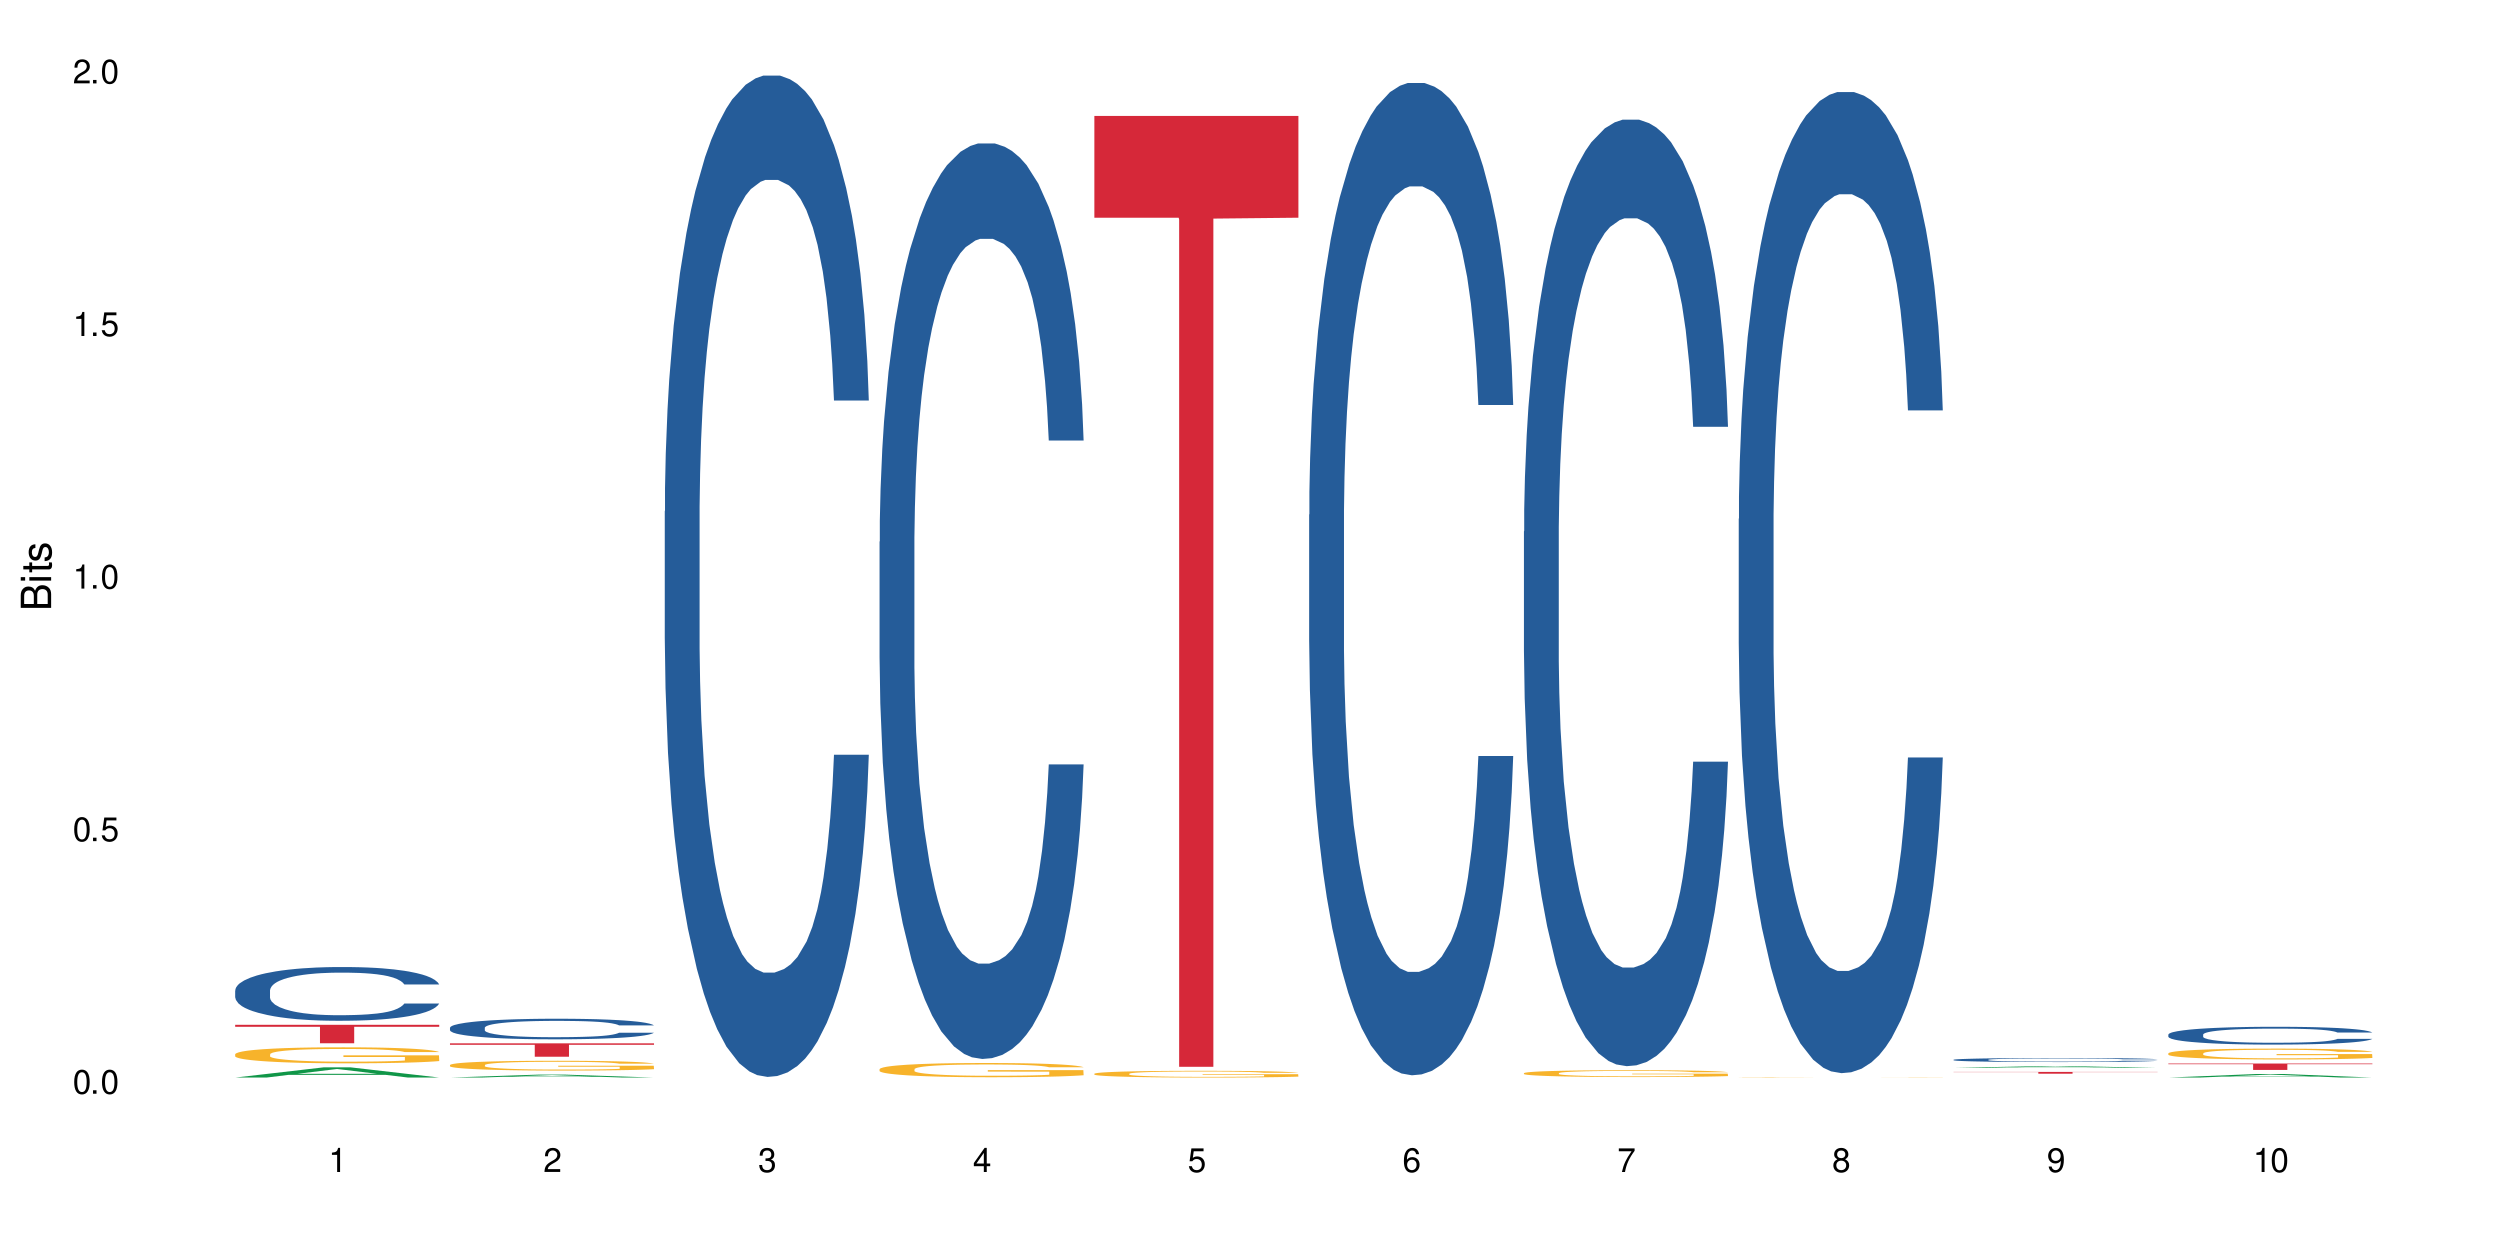 <?xml version="1.0" encoding="UTF-8"?>
<svg xmlns="http://www.w3.org/2000/svg" xmlns:xlink="http://www.w3.org/1999/xlink" width="720" height="360" viewBox="0 0 720 360">
<defs>
<g>
<g id="glyph-0-0">
</g>
<g id="glyph-0-1">
<path d="M 2.641 -6.938 C 2 -6.938 1.422 -6.656 1.078 -6.172 C 0.641 -5.562 0.406 -4.641 0.406 -3.359 C 0.406 -1.016 1.188 0.219 2.641 0.219 C 4.078 0.219 4.859 -1.016 4.859 -3.297 C 4.859 -4.641 4.656 -5.547 4.203 -6.172 C 3.844 -6.656 3.281 -6.938 2.641 -6.938 Z M 2.641 -6.188 C 3.547 -6.188 4 -5.25 4 -3.375 C 4 -1.406 3.562 -0.484 2.625 -0.484 C 1.734 -0.484 1.281 -1.438 1.281 -3.344 C 1.281 -5.25 1.734 -6.188 2.641 -6.188 Z M 2.641 -6.188 "/>
</g>
<g id="glyph-0-2">
<path d="M 1.828 -1 L 0.828 -1 L 0.828 0 L 1.828 0 Z M 1.828 -1 "/>
</g>
<g id="glyph-0-3">
<path d="M 4.562 -6.797 L 1.062 -6.797 L 0.547 -3.094 L 1.328 -3.094 C 1.719 -3.562 2.047 -3.734 2.578 -3.734 C 3.484 -3.734 4.062 -3.109 4.062 -2.094 C 4.062 -1.125 3.484 -0.531 2.578 -0.531 C 1.828 -0.531 1.375 -0.906 1.188 -1.672 L 0.328 -1.672 C 0.453 -1.109 0.547 -0.844 0.75 -0.594 C 1.125 -0.078 1.828 0.219 2.594 0.219 C 3.969 0.219 4.922 -0.781 4.922 -2.219 C 4.922 -3.562 4.031 -4.484 2.719 -4.484 C 2.25 -4.484 1.859 -4.359 1.469 -4.062 L 1.734 -5.969 L 4.562 -5.969 Z M 4.562 -6.797 "/>
</g>
<g id="glyph-0-4">
<path d="M 2.484 -4.938 L 2.484 0 L 3.328 0 L 3.328 -6.938 L 2.766 -6.938 C 2.469 -5.875 2.281 -5.734 0.984 -5.562 L 0.984 -4.938 Z M 2.484 -4.938 "/>
</g>
<g id="glyph-0-5">
<path d="M 4.859 -0.828 L 1.281 -0.828 C 1.359 -1.406 1.672 -1.781 2.5 -2.281 L 3.469 -2.828 C 4.406 -3.344 4.906 -4.062 4.906 -4.906 C 4.906 -5.484 4.672 -6.031 4.266 -6.406 C 3.859 -6.766 3.375 -6.938 2.719 -6.938 C 1.859 -6.938 1.219 -6.625 0.844 -6.031 C 0.609 -5.672 0.5 -5.234 0.484 -4.531 L 1.328 -4.531 C 1.359 -5.016 1.406 -5.281 1.531 -5.516 C 1.75 -5.938 2.188 -6.203 2.703 -6.203 C 3.469 -6.203 4.031 -5.641 4.031 -4.891 C 4.031 -4.344 3.719 -3.859 3.125 -3.516 L 2.234 -3 C 0.812 -2.172 0.406 -1.531 0.328 -0.016 L 4.859 -0.016 Z M 4.859 -0.828 "/>
</g>
<g id="glyph-0-6">
<path d="M 2.125 -3.188 L 2.578 -3.188 C 3.5 -3.188 3.984 -2.766 3.984 -1.922 C 3.984 -1.062 3.469 -0.531 2.594 -0.531 C 1.656 -0.531 1.203 -1 1.156 -2.016 L 0.312 -2.016 C 0.344 -1.453 0.438 -1.094 0.609 -0.781 C 0.953 -0.109 1.625 0.219 2.547 0.219 C 3.953 0.219 4.859 -0.625 4.859 -1.938 C 4.859 -2.828 4.516 -3.297 3.703 -3.594 C 4.344 -3.844 4.656 -4.328 4.656 -5.031 C 4.656 -6.219 3.875 -6.938 2.578 -6.938 C 1.203 -6.938 0.484 -6.172 0.453 -4.703 L 1.297 -4.703 C 1.312 -5.125 1.344 -5.359 1.453 -5.578 C 1.641 -5.969 2.062 -6.203 2.594 -6.203 C 3.344 -6.203 3.797 -5.75 3.797 -5 C 3.797 -4.516 3.609 -4.219 3.25 -4.047 C 3.016 -3.953 2.703 -3.922 2.125 -3.906 Z M 2.125 -3.188 "/>
</g>
<g id="glyph-0-7">
<path d="M 3.141 -1.672 L 3.141 0 L 3.984 0 L 3.984 -1.672 L 4.984 -1.672 L 4.984 -2.438 L 3.984 -2.438 L 3.984 -6.938 L 3.359 -6.938 L 0.266 -2.578 L 0.266 -1.672 Z M 3.141 -2.438 L 1 -2.438 L 3.141 -5.5 Z M 3.141 -2.438 "/>
</g>
<g id="glyph-0-8">
<path d="M 4.781 -5.125 C 4.609 -6.266 3.891 -6.938 2.844 -6.938 C 2.094 -6.938 1.422 -6.578 1.031 -5.953 C 0.594 -5.266 0.406 -4.422 0.406 -3.172 C 0.406 -2 0.578 -1.25 0.984 -0.641 C 1.359 -0.078 1.953 0.219 2.703 0.219 C 3.984 0.219 4.922 -0.75 4.922 -2.094 C 4.922 -3.375 4.062 -4.281 2.844 -4.281 C 2.172 -4.281 1.641 -4.031 1.281 -3.516 C 1.281 -5.234 1.828 -6.188 2.797 -6.188 C 3.391 -6.188 3.797 -5.797 3.938 -5.125 Z M 2.734 -3.531 C 3.547 -3.531 4.062 -2.953 4.062 -2.031 C 4.062 -1.156 3.484 -0.531 2.703 -0.531 C 1.922 -0.531 1.328 -1.188 1.328 -2.078 C 1.328 -2.938 1.906 -3.531 2.734 -3.531 Z M 2.734 -3.531 "/>
</g>
<g id="glyph-0-9">
<path d="M 4.984 -6.797 L 0.438 -6.797 L 0.438 -5.969 L 4.109 -5.969 C 2.5 -3.656 1.828 -2.234 1.328 0 L 2.219 0 C 2.594 -2.172 3.453 -4.047 4.984 -6.094 Z M 4.984 -6.797 "/>
</g>
<g id="glyph-0-10">
<path d="M 3.75 -3.656 C 4.469 -4.094 4.688 -4.438 4.688 -5.078 C 4.688 -6.172 3.844 -6.938 2.641 -6.938 C 1.438 -6.938 0.594 -6.172 0.594 -5.094 C 0.594 -4.438 0.812 -4.094 1.516 -3.656 C 0.734 -3.266 0.359 -2.703 0.359 -1.922 C 0.359 -0.656 1.281 0.219 2.641 0.219 C 3.984 0.219 4.922 -0.656 4.922 -1.922 C 4.922 -2.703 4.531 -3.266 3.75 -3.656 Z M 2.641 -6.188 C 3.359 -6.188 3.812 -5.75 3.812 -5.062 C 3.812 -4.406 3.344 -3.984 2.641 -3.984 C 1.922 -3.984 1.453 -4.406 1.453 -5.078 C 1.453 -5.75 1.922 -6.188 2.641 -6.188 Z M 2.641 -3.266 C 3.484 -3.266 4.062 -2.719 4.062 -1.906 C 4.062 -1.078 3.484 -0.531 2.625 -0.531 C 1.797 -0.531 1.219 -1.094 1.219 -1.906 C 1.219 -2.719 1.781 -3.266 2.641 -3.266 Z M 2.641 -3.266 "/>
</g>
<g id="glyph-0-11">
<path d="M 0.516 -1.578 C 0.672 -0.453 1.406 0.219 2.438 0.219 C 3.188 0.219 3.859 -0.141 4.266 -0.766 C 4.688 -1.453 4.891 -2.297 4.891 -3.547 C 4.891 -4.719 4.703 -5.453 4.312 -6.078 C 3.938 -6.641 3.344 -6.938 2.594 -6.938 C 1.297 -6.938 0.359 -5.969 0.359 -4.625 C 0.359 -3.344 1.234 -2.453 2.453 -2.453 C 3.094 -2.453 3.578 -2.672 4.016 -3.203 C 4 -1.484 3.469 -0.531 2.5 -0.531 C 1.906 -0.531 1.484 -0.906 1.359 -1.578 Z M 2.578 -6.203 C 3.375 -6.203 3.969 -5.531 3.969 -4.641 C 3.969 -3.797 3.391 -3.188 2.547 -3.188 C 1.734 -3.188 1.234 -3.766 1.234 -4.688 C 1.234 -5.562 1.797 -6.203 2.578 -6.203 Z M 2.578 -6.203 "/>
</g>
<g id="glyph-1-0">
</g>
<g id="glyph-1-1">
<path d="M 0 -0.953 L 0 -4.891 C 0 -5.719 -0.234 -6.344 -0.734 -6.797 C -1.188 -7.234 -1.812 -7.469 -2.5 -7.469 C -3.547 -7.469 -4.188 -7 -4.625 -5.875 C -4.984 -6.688 -5.625 -7.094 -6.531 -7.094 C -7.172 -7.094 -7.734 -6.859 -8.141 -6.391 C -8.562 -5.922 -8.75 -5.344 -8.75 -4.5 L -8.75 -0.953 Z M -4.984 -2.062 L -7.766 -2.062 L -7.766 -4.219 C -7.766 -4.844 -7.688 -5.203 -7.453 -5.5 C -7.219 -5.812 -6.859 -5.969 -6.375 -5.969 C -5.891 -5.969 -5.531 -5.812 -5.297 -5.5 C -5.062 -5.203 -4.984 -4.844 -4.984 -4.219 Z M -0.984 -2.062 L -4 -2.062 L -4 -4.781 C -4 -5.766 -3.438 -6.359 -2.484 -6.359 C -1.547 -6.359 -0.984 -5.766 -0.984 -4.781 Z M -0.984 -2.062 "/>
</g>
<g id="glyph-1-2">
<path d="M -6.281 -1.797 L -6.281 -0.797 L 0 -0.797 L 0 -1.797 Z M -8.75 -1.797 L -8.75 -0.797 L -7.484 -0.797 L -7.484 -1.797 Z M -8.75 -1.797 "/>
</g>
<g id="glyph-1-3">
<path d="M -6.281 -3.047 L -6.281 -2.016 L -8.016 -2.016 L -8.016 -1.016 L -6.281 -1.016 L -6.281 -0.172 L -5.469 -0.172 L -5.469 -1.016 L -0.719 -1.016 C -0.078 -1.016 0.281 -1.453 0.281 -2.234 C 0.281 -2.5 0.25 -2.719 0.188 -3.047 L -0.641 -3.047 C -0.609 -2.906 -0.594 -2.766 -0.594 -2.562 C -0.594 -2.141 -0.719 -2.016 -1.156 -2.016 L -5.469 -2.016 L -5.469 -3.047 Z M -6.281 -3.047 "/>
</g>
<g id="glyph-1-4">
<path d="M -4.531 -5.25 C -5.766 -5.25 -6.469 -4.422 -6.469 -2.969 C -6.469 -1.516 -5.719 -0.562 -4.547 -0.562 C -3.562 -0.562 -3.094 -1.062 -2.734 -2.562 L -2.516 -3.484 C -2.344 -4.188 -2.094 -4.469 -1.641 -4.469 C -1.047 -4.469 -0.641 -3.875 -0.641 -3 C -0.641 -2.453 -0.797 -2 -1.062 -1.75 C -1.25 -1.594 -1.422 -1.531 -1.875 -1.469 L -1.875 -0.406 C -0.422 -0.453 0.281 -1.266 0.281 -2.922 C 0.281 -4.5 -0.5 -5.516 -1.719 -5.516 C -2.656 -5.516 -3.172 -4.984 -3.469 -3.734 L -3.703 -2.766 C -3.891 -1.953 -4.156 -1.609 -4.594 -1.609 C -5.188 -1.609 -5.547 -2.125 -5.547 -2.938 C -5.547 -3.75 -5.203 -4.172 -4.531 -4.203 Z M -4.531 -5.25 "/>
</g>
</g>
</defs>
<rect x="-72" y="-36" width="864" height="432" fill="rgb(100%, 100%, 100%)" fill-opacity="1"/>
<path fill-rule="nonzero" fill="rgb(6.275%, 58.824%, 28.235%)" fill-opacity="1" d="M 67.73 310.336 L 67.793 310.332 L 93.223 307.395 L 100.945 307.395 L 126.5 310.336 L 117.52 310.336 L 111.117 309.57 L 83.051 309.57 L 76.773 310.336 L 67.73 310.336 L 85.75 309.254 L 108.543 309.25 L 97.176 307.875 L 97.051 307.875 L 96.926 307.883 L 85.688 309.25 L 85.75 309.254 Z M 67.73 310.336 "/>
<path fill-rule="nonzero" fill="rgb(14.51%, 36.078%, 60%)" fill-opacity="1" d="M 67.73 285.246 L 67.801 285.234 L 67.801 284.895 L 68.02 284.355 L 68.52 283.676 L 69.02 283.211 L 70.312 282.375 L 72.102 281.57 L 73.965 280.945 L 75.328 280.578 L 76.547 280.297 L 79.34 279.773 L 81.133 279.504 L 83.066 279.266 L 85.434 279.023 L 87.152 278.883 L 91.023 278.656 L 93.891 278.559 L 96.113 278.516 L 100.914 278.516 L 103.781 278.57 L 105.859 278.641 L 108.152 278.754 L 110.086 278.883 L 113.457 279.195 L 116.465 279.59 L 117.828 279.816 L 119.977 280.254 L 121.625 280.68 L 122.773 281.047 L 124.062 281.57 L 125.207 282.207 L 126.07 282.926 L 126.5 283.535 L 116.465 283.535 L 115.965 282.969 L 115.391 282.531 L 114.316 281.953 L 113.238 281.543 L 111.734 281.133 L 110.375 280.863 L 108.512 280.594 L 106.863 280.426 L 105.141 280.297 L 103.492 280.211 L 100.34 280.129 L 96.684 280.129 L 95.324 280.156 L 92.527 280.27 L 91.023 280.367 L 88.871 280.566 L 87.367 280.75 L 85.578 281.031 L 84.359 281.273 L 82.852 281.641 L 81.777 281.965 L 80.559 282.434 L 79.844 282.785 L 79.199 283.184 L 78.625 283.648 L 78.195 284.145 L 77.906 284.668 L 77.766 285.176 L 77.766 287.367 L 77.906 287.879 L 78.266 288.473 L 79.199 289.332 L 80.559 290.082 L 82.137 290.676 L 83.641 291.102 L 84.5 291.301 L 85.648 291.527 L 87.441 291.809 L 90.02 292.09 L 91.523 292.203 L 93.816 292.316 L 96.184 292.375 L 99.336 292.375 L 102.133 292.316 L 103.996 292.246 L 105.93 292.133 L 108.582 291.895 L 110.23 291.668 L 111.664 291.398 L 112.738 291.129 L 113.457 290.902 L 114.531 290.465 L 115.391 289.984 L 116.035 289.488 L 116.465 289.008 L 126.5 289.008 L 126.07 289.574 L 125.422 290.125 L 124.777 290.535 L 123.777 291.031 L 122.629 291.469 L 120.98 291.965 L 119.617 292.289 L 117.828 292.645 L 116.18 292.91 L 114.387 293.152 L 111.734 293.434 L 110.016 293.578 L 108.152 293.703 L 105.93 293.816 L 103.137 293.918 L 100.125 293.973 L 97.328 293.988 L 94.32 293.957 L 92.098 293.902 L 89.16 293.773 L 85.504 293.52 L 82.852 293.25 L 80.773 292.984 L 78.984 292.699 L 76.977 292.316 L 74.395 291.695 L 72.82 291.215 L 71.746 290.82 L 70.527 290.266 L 69.664 289.773 L 68.664 288.98 L 67.945 287.977 L 67.73 287.199 Z M 67.73 285.246 "/>
<path fill-rule="nonzero" fill="rgb(96.863%, 70.196%, 16.863%)" fill-opacity="1" d="M 67.73 303.598 L 67.801 303.594 L 67.801 303.508 L 68.09 303.32 L 68.805 303.059 L 69.738 302.844 L 70.742 302.676 L 71.387 302.586 L 72.461 302.461 L 73.395 302.367 L 75.758 302.176 L 78.77 302 L 80.418 301.926 L 82.281 301.852 L 84.93 301.773 L 86.148 301.742 L 89.875 301.676 L 94.105 301.633 L 98.762 301.621 L 100.914 301.625 L 103.852 301.641 L 107.863 301.688 L 110.16 301.73 L 111.949 301.773 L 113.812 301.828 L 116.105 301.91 L 118.258 302.012 L 119.977 302.113 L 121.695 302.242 L 123.129 302.375 L 124.348 302.523 L 125.422 302.699 L 126.07 302.848 L 126.5 302.996 L 116.535 302.996 L 115.965 302.848 L 115.32 302.734 L 114.242 302.594 L 113.168 302.492 L 112.094 302.414 L 110.086 302.305 L 108.367 302.234 L 106.215 302.176 L 104.137 302.141 L 101.773 302.113 L 100.34 302.105 L 96.543 302.105 L 93.102 302.137 L 91.094 302.168 L 89.66 302.203 L 87.656 302.266 L 86.438 302.316 L 85.719 302.352 L 83.57 302.48 L 82.137 302.598 L 81.348 302.68 L 80.344 302.805 L 79.629 302.918 L 78.84 303.086 L 78.41 303.215 L 77.836 303.5 L 77.766 304.262 L 77.98 304.422 L 78.41 304.594 L 78.984 304.746 L 79.844 304.906 L 80.703 305.027 L 82.207 305.191 L 83.496 305.301 L 84.5 305.371 L 86.438 305.488 L 87.227 305.523 L 89.09 305.602 L 91.023 305.66 L 93.387 305.711 L 95.18 305.734 L 98.047 305.758 L 101.703 305.758 L 106 305.73 L 108.727 305.699 L 110.59 305.664 L 111.809 305.633 L 113.312 305.586 L 114.387 305.547 L 115.391 305.5 L 116.609 305.426 L 116.609 304.422 L 98.906 304.414 L 98.906 303.945 L 126.426 303.938 L 126.5 305.586 L 124.992 305.703 L 123.129 305.812 L 121.34 305.895 L 119.477 305.969 L 116.824 306.047 L 114.672 306.098 L 111.375 306.156 L 108.367 306.195 L 105.215 306.219 L 102.418 306.234 L 99.121 306.238 L 96.184 306.23 L 93.031 306.203 L 90.52 306.168 L 88.227 306.129 L 85.934 306.074 L 83.066 305.984 L 81.203 305.914 L 79.27 305.824 L 77.336 305.719 L 75.613 305.605 L 74.469 305.516 L 73.32 305.414 L 72.102 305.289 L 70.957 305.145 L 70.098 305.016 L 69.309 304.867 L 68.734 304.727 L 68.16 304.539 L 67.875 304.387 L 67.73 304.254 Z M 67.73 303.598 "/>
<path fill-rule="nonzero" fill="rgb(83.922%, 15.686%, 22.353%)" fill-opacity="1" d="M 67.73 295.145 L 126.5 295.145 L 126.5 295.715 L 102.008 295.719 L 102.008 300.461 L 92.152 300.461 L 92.152 295.727 L 92.008 295.715 L 67.73 295.715 Z M 67.73 295.145 "/>
<path fill-rule="nonzero" fill="rgb(6.275%, 58.824%, 28.235%)" fill-opacity="1" d="M 129.594 310.336 L 129.656 310.336 L 155.082 309.488 L 162.805 309.488 L 188.359 310.336 L 179.383 310.336 L 172.977 310.117 L 144.91 310.117 L 138.633 310.336 L 129.594 310.336 L 147.613 310.023 L 170.402 310.023 L 159.039 309.625 L 158.914 309.625 L 158.789 309.629 L 147.547 310.023 L 147.613 310.023 Z M 129.594 310.336 "/>
<path fill-rule="nonzero" fill="rgb(14.51%, 36.078%, 60%)" fill-opacity="1" d="M 129.594 295.977 L 129.664 295.973 L 129.664 295.844 L 129.879 295.637 L 130.379 295.375 L 130.883 295.199 L 132.172 294.879 L 133.965 294.57 L 135.828 294.332 L 137.188 294.191 L 138.406 294.082 L 141.203 293.883 L 142.992 293.777 L 144.93 293.688 L 147.293 293.594 L 149.016 293.539 L 152.883 293.453 L 155.75 293.414 L 157.973 293.398 L 162.773 293.398 L 165.641 293.422 L 167.719 293.449 L 170.012 293.492 L 171.949 293.539 L 175.316 293.66 L 178.324 293.812 L 179.688 293.898 L 181.836 294.066 L 183.484 294.227 L 184.633 294.367 L 185.922 294.57 L 187.07 294.812 L 187.93 295.09 L 188.359 295.32 L 178.324 295.32 L 177.824 295.105 L 177.25 294.938 L 176.176 294.715 L 175.102 294.559 L 173.598 294.402 L 172.234 294.297 L 170.371 294.195 L 168.723 294.129 L 167.004 294.082 L 165.355 294.051 L 162.199 294.016 L 158.547 294.016 L 157.184 294.027 L 154.391 294.07 L 152.883 294.109 L 150.734 294.184 L 149.23 294.254 L 147.438 294.363 L 146.219 294.457 L 144.715 294.598 L 143.641 294.723 L 142.422 294.898 L 141.703 295.035 L 141.059 295.188 L 140.484 295.367 L 140.055 295.555 L 139.77 295.754 L 139.625 295.949 L 139.625 296.789 L 139.77 296.984 L 140.129 297.211 L 141.059 297.543 L 142.422 297.828 L 143.996 298.059 L 145.504 298.219 L 146.363 298.297 L 147.508 298.383 L 149.301 298.492 L 151.879 298.598 L 153.387 298.641 L 155.68 298.684 L 158.043 298.707 L 161.199 298.707 L 163.992 298.684 L 165.855 298.656 L 167.789 298.613 L 170.441 298.523 L 172.09 298.438 L 173.523 298.332 L 174.598 298.23 L 175.316 298.145 L 176.391 297.977 L 177.25 297.793 L 177.895 297.602 L 178.324 297.418 L 188.359 297.418 L 187.93 297.633 L 187.285 297.848 L 186.641 298.004 L 185.637 298.191 L 184.488 298.359 L 182.84 298.551 L 181.48 298.676 L 179.688 298.809 L 178.039 298.914 L 176.246 299.004 L 173.598 299.113 L 171.875 299.168 L 170.012 299.215 L 167.789 299.258 L 164.996 299.297 L 161.984 299.32 L 159.191 299.324 L 156.18 299.312 L 153.957 299.293 L 151.02 299.242 L 147.367 299.145 L 144.715 299.043 L 142.637 298.941 L 140.844 298.832 L 138.836 298.684 L 136.258 298.445 L 134.68 298.262 L 133.605 298.109 L 132.387 297.898 L 131.527 297.711 L 130.523 297.406 L 129.809 297.023 L 129.594 296.727 Z M 129.594 295.977 "/>
<path fill-rule="nonzero" fill="rgb(96.863%, 70.196%, 16.863%)" fill-opacity="1" d="M 129.594 306.711 L 129.664 306.711 L 129.664 306.656 L 129.949 306.543 L 130.668 306.383 L 131.598 306.25 L 132.602 306.145 L 133.246 306.094 L 134.32 306.016 L 135.254 305.957 L 137.617 305.84 L 140.629 305.734 L 142.277 305.688 L 144.141 305.645 L 146.793 305.594 L 148.012 305.574 L 151.738 305.535 L 155.965 305.508 L 160.625 305.5 L 162.773 305.504 L 165.711 305.512 L 169.727 305.543 L 172.02 305.566 L 173.812 305.594 L 175.676 305.629 L 177.969 305.68 L 180.117 305.742 L 181.836 305.805 L 183.559 305.879 L 184.992 305.961 L 186.211 306.055 L 187.285 306.16 L 187.93 306.254 L 188.359 306.344 L 178.398 306.344 L 177.824 306.254 L 177.18 306.184 L 176.105 306.098 L 175.031 306.035 L 173.953 305.984 L 171.949 305.918 L 170.227 305.879 L 168.078 305.84 L 166 305.816 L 163.633 305.805 L 162.199 305.797 L 158.402 305.797 L 154.961 305.816 L 152.957 305.836 L 151.523 305.855 L 149.516 305.895 L 148.297 305.926 L 147.582 305.949 L 145.43 306.027 L 143.996 306.102 L 143.207 306.148 L 142.207 306.227 L 141.488 306.297 L 140.699 306.398 L 140.27 306.477 L 139.695 306.652 L 139.625 307.117 L 139.84 307.215 L 140.27 307.32 L 140.844 307.414 L 141.703 307.512 L 142.562 307.586 L 144.07 307.688 L 145.359 307.754 L 146.363 307.801 L 148.297 307.867 L 149.086 307.891 L 150.949 307.938 L 152.883 307.977 L 155.25 308.008 L 157.039 308.023 L 159.906 308.035 L 163.562 308.035 L 167.863 308.02 L 170.586 308 L 172.449 307.977 L 173.668 307.961 L 175.172 307.93 L 176.246 307.906 L 177.25 307.875 L 178.469 307.832 L 178.469 307.215 L 160.766 307.215 L 160.766 306.922 L 188.289 306.922 L 188.359 307.93 L 186.855 308 L 184.992 308.066 L 183.199 308.121 L 181.336 308.164 L 178.684 308.211 L 176.535 308.242 L 173.238 308.281 L 170.227 308.305 L 167.074 308.32 L 164.277 308.328 L 160.984 308.328 L 158.043 308.324 L 154.891 308.309 L 152.383 308.289 L 150.09 308.262 L 147.797 308.227 L 144.93 308.176 L 143.066 308.129 L 141.129 308.074 L 139.195 308.012 L 137.477 307.941 L 136.328 307.887 L 135.184 307.824 L 133.965 307.746 L 132.816 307.66 L 131.957 307.578 L 131.168 307.488 L 130.594 307.402 L 130.023 307.289 L 129.734 307.195 L 129.594 307.113 Z M 129.594 306.711 "/>
<path fill-rule="nonzero" fill="rgb(83.922%, 15.686%, 22.353%)" fill-opacity="1" d="M 129.594 300.484 L 188.359 300.484 L 188.359 300.895 L 163.867 300.898 L 163.867 304.34 L 154.012 304.34 L 154.012 300.902 L 153.871 300.895 L 129.594 300.895 Z M 129.594 300.484 "/>
<path fill-rule="nonzero" fill="rgb(14.51%, 36.078%, 60%)" fill-opacity="1" d="M 191.453 147.246 L 191.523 146.984 L 191.523 140.656 L 191.738 130.641 L 192.242 117.984 L 192.742 109.285 L 194.031 93.734 L 195.824 78.707 L 197.688 67.109 L 199.051 60.258 L 200.27 54.984 L 203.062 45.23 L 204.855 40.223 L 206.789 35.742 L 209.156 31.258 L 210.875 28.625 L 214.746 24.406 L 217.613 22.559 L 219.832 21.77 L 224.637 21.77 L 227.5 22.824 L 229.582 24.141 L 231.875 26.25 L 233.809 28.625 L 237.176 34.422 L 240.188 41.805 L 241.547 46.02 L 243.699 54.191 L 245.348 62.102 L 246.492 68.953 L 247.785 78.707 L 248.93 90.57 L 249.789 104.016 L 250.219 115.352 L 240.188 115.352 L 239.684 104.805 L 239.113 96.633 L 238.035 85.824 L 236.961 78.18 L 235.457 70.535 L 234.094 65.527 L 232.23 60.52 L 230.582 57.355 L 228.863 54.984 L 227.215 53.402 L 224.062 51.82 L 220.406 51.82 L 219.043 52.348 L 216.25 54.457 L 214.746 56.301 L 212.594 59.992 L 211.09 63.418 L 209.297 68.691 L 208.078 73.172 L 206.574 80.027 L 205.5 86.09 L 204.281 94.789 L 203.566 101.379 L 202.918 108.758 L 202.348 117.457 L 201.918 126.684 L 201.629 136.438 L 201.484 145.93 L 201.484 186.789 L 201.629 196.277 L 201.988 207.348 L 202.918 223.43 L 204.281 237.398 L 205.859 248.473 L 207.363 256.379 L 208.223 260.07 L 209.371 264.289 L 211.16 269.559 L 213.742 274.832 L 215.246 276.941 L 217.539 279.051 L 219.906 280.105 L 223.059 280.105 L 225.852 279.051 L 227.715 277.73 L 229.652 275.621 L 232.305 271.141 L 233.953 266.926 L 235.387 261.914 L 236.461 256.906 L 237.176 252.688 L 238.254 244.516 L 239.113 235.555 L 239.758 226.328 L 240.188 217.367 L 250.219 217.367 L 249.789 227.91 L 249.145 238.191 L 248.5 245.836 L 247.496 255.062 L 246.352 263.234 L 244.703 272.461 L 243.34 278.523 L 241.547 285.113 L 239.898 290.121 L 238.109 294.602 L 235.457 299.875 L 233.738 302.512 L 231.875 304.883 L 229.652 306.992 L 226.855 308.836 L 223.848 309.891 L 221.051 310.156 L 218.043 309.629 L 215.82 308.574 L 212.883 306.203 L 209.227 301.457 L 206.574 296.449 L 204.496 291.438 L 202.703 286.168 L 200.699 279.051 L 198.117 267.449 L 196.543 258.488 L 195.465 251.109 L 194.246 240.828 L 193.387 231.602 L 192.383 216.84 L 191.668 198.121 L 191.453 183.625 Z M 191.453 147.246 "/>
<path fill-rule="nonzero" fill="rgb(14.51%, 36.078%, 60%)" fill-opacity="1" d="M 253.312 156.035 L 253.387 155.793 L 253.387 150.008 L 253.602 140.852 L 254.102 129.281 L 254.605 121.328 L 255.895 107.105 L 257.684 93.367 L 259.547 82.762 L 260.91 76.496 L 262.129 71.676 L 264.922 62.758 L 266.715 58.18 L 268.652 54.082 L 271.016 49.984 L 272.734 47.574 L 276.605 43.719 L 279.473 42.031 L 281.695 41.309 L 286.496 41.309 L 289.363 42.273 L 291.441 43.477 L 293.734 45.406 L 295.668 47.574 L 299.039 52.879 L 302.047 59.625 L 303.41 63.48 L 305.559 70.953 L 307.207 78.184 L 308.355 84.449 L 309.645 93.367 L 310.793 104.215 L 311.652 116.508 L 312.082 126.871 L 302.047 126.871 L 301.547 117.23 L 300.973 109.758 L 299.898 99.875 L 298.824 92.887 L 297.316 85.898 L 295.957 81.316 L 294.094 76.738 L 292.445 73.848 L 290.723 71.676 L 289.074 70.23 L 285.922 68.785 L 282.266 68.785 L 280.906 69.266 L 278.109 71.195 L 276.605 72.883 L 274.457 76.258 L 272.949 79.391 L 271.16 84.211 L 269.941 88.309 L 268.434 94.574 L 267.359 100.117 L 266.141 108.07 L 265.426 114.098 L 264.781 120.844 L 264.207 128.797 L 263.777 137.234 L 263.492 146.152 L 263.348 154.828 L 263.348 192.188 L 263.492 200.863 L 263.848 210.988 L 264.781 225.688 L 266.141 238.465 L 267.719 248.586 L 269.223 255.816 L 270.082 259.191 L 271.23 263.047 L 273.023 267.867 L 275.602 272.688 L 277.105 274.617 L 279.402 276.543 L 281.766 277.508 L 284.918 277.508 L 287.715 276.543 L 289.578 275.34 L 291.512 273.41 L 294.164 269.312 L 295.812 265.457 L 297.246 260.879 L 298.32 256.297 L 299.039 252.441 L 300.113 244.969 L 300.973 236.777 L 301.617 228.34 L 302.047 220.145 L 312.082 220.145 L 311.652 229.785 L 311.008 239.188 L 310.363 246.176 L 309.359 254.613 L 308.211 262.082 L 306.562 270.52 L 305.203 276.062 L 303.41 282.086 L 301.762 286.668 L 299.969 290.766 L 297.316 295.586 L 295.598 297.996 L 293.734 300.164 L 291.512 302.094 L 288.719 303.781 L 285.707 304.742 L 282.914 304.984 L 279.902 304.504 L 277.68 303.539 L 274.742 301.371 L 271.086 297.031 L 268.434 292.453 L 266.355 287.871 L 264.566 283.051 L 262.559 276.543 L 259.98 265.938 L 258.402 257.746 L 257.328 250.996 L 256.109 241.598 L 255.25 233.16 L 254.246 219.664 L 253.527 202.551 L 253.312 189.293 Z M 253.312 156.035 "/>
<path fill-rule="nonzero" fill="rgb(96.863%, 70.196%, 16.863%)" fill-opacity="1" d="M 253.312 307.902 L 253.387 307.898 L 253.387 307.82 L 253.672 307.652 L 254.387 307.422 L 255.32 307.23 L 256.324 307.082 L 256.969 307 L 258.043 306.891 L 258.977 306.809 L 261.34 306.637 L 264.352 306.48 L 266 306.414 L 267.863 306.352 L 270.516 306.277 L 271.73 306.254 L 275.461 306.191 L 279.688 306.156 L 284.348 306.145 L 286.496 306.148 L 289.434 306.164 L 293.449 306.203 L 295.742 306.242 L 297.531 306.277 L 299.395 306.328 L 301.691 306.402 L 303.84 306.492 L 305.559 306.582 L 307.281 306.695 L 308.715 306.812 L 309.93 306.945 L 311.008 307.102 L 311.652 307.234 L 312.082 307.363 L 302.121 307.363 L 301.547 307.234 L 300.902 307.133 L 299.824 307.008 L 298.75 306.918 L 297.676 306.848 L 295.668 306.75 L 293.949 306.691 L 291.801 306.637 L 289.723 306.605 L 287.355 306.582 L 285.922 306.574 L 282.125 306.574 L 278.684 306.602 L 276.676 306.629 L 275.242 306.66 L 273.238 306.719 L 272.02 306.762 L 271.301 306.793 L 269.152 306.906 L 267.719 307.012 L 266.93 307.086 L 265.926 307.195 L 265.211 307.297 L 264.422 307.449 L 263.992 307.559 L 263.418 307.816 L 263.348 308.488 L 263.562 308.633 L 263.992 308.785 L 264.566 308.918 L 265.426 309.062 L 266.285 309.172 L 267.789 309.316 L 269.082 309.414 L 270.082 309.477 L 272.02 309.578 L 272.809 309.613 L 274.672 309.68 L 276.605 309.734 L 278.973 309.777 L 280.762 309.801 L 283.629 309.82 L 287.285 309.82 L 291.586 309.797 L 294.309 309.766 L 296.172 309.738 L 297.391 309.711 L 298.895 309.668 L 299.969 309.633 L 300.973 309.59 L 302.191 309.527 L 302.191 308.633 L 284.488 308.629 L 284.488 308.207 L 312.008 308.203 L 312.082 309.668 L 310.578 309.77 L 308.715 309.867 L 306.922 309.941 L 305.059 310.008 L 302.406 310.078 L 300.258 310.121 L 296.961 310.176 L 293.949 310.207 L 290.797 310.23 L 288 310.242 L 284.703 310.246 L 281.766 310.238 L 278.613 310.215 L 276.105 310.188 L 273.812 310.148 L 271.516 310.102 L 268.652 310.02 L 266.789 309.957 L 264.852 309.879 L 262.918 309.785 L 261.195 309.684 L 260.051 309.605 L 258.902 309.516 L 257.684 309.402 L 256.539 309.277 L 255.68 309.16 L 254.891 309.027 L 254.316 308.906 L 253.742 308.734 L 253.457 308.602 L 253.312 308.484 Z M 253.312 307.902 "/>
<path fill-rule="nonzero" fill="rgb(96.863%, 70.196%, 16.863%)" fill-opacity="1" d="M 315.176 309.227 L 315.246 309.223 L 315.246 309.188 L 315.531 309.109 L 316.25 308.996 L 317.18 308.906 L 318.184 308.836 L 318.828 308.801 L 319.906 308.746 L 320.836 308.707 L 323.203 308.625 L 326.211 308.551 L 327.859 308.52 L 329.723 308.488 L 332.375 308.457 L 333.594 308.445 L 337.32 308.414 L 341.547 308.398 L 346.207 308.391 L 348.355 308.395 L 351.297 308.402 L 355.309 308.422 L 357.602 308.438 L 359.395 308.457 L 361.258 308.48 L 363.551 308.516 L 365.699 308.559 L 367.422 308.602 L 369.141 308.652 L 370.574 308.711 L 371.793 308.773 L 372.867 308.848 L 373.512 308.91 L 373.941 308.973 L 363.98 308.973 L 363.406 308.91 L 362.762 308.859 L 361.688 308.801 L 360.613 308.762 L 359.535 308.727 L 357.531 308.68 L 355.809 308.652 L 353.66 308.625 L 351.582 308.609 L 349.215 308.602 L 347.785 308.598 L 343.984 308.598 L 340.547 308.609 L 338.539 308.625 L 337.105 308.637 L 335.098 308.664 L 333.879 308.684 L 333.164 308.699 L 331.012 308.754 L 329.578 308.805 L 328.793 308.84 L 327.789 308.891 L 327.07 308.938 L 326.281 309.012 L 325.852 309.062 L 325.281 309.184 L 325.207 309.504 L 325.422 309.57 L 325.852 309.645 L 326.426 309.707 L 327.285 309.777 L 328.145 309.828 L 329.652 309.898 L 330.941 309.941 L 331.945 309.973 L 333.879 310.02 L 334.668 310.039 L 336.531 310.07 L 338.465 310.094 L 340.832 310.117 L 342.625 310.125 L 345.488 310.137 L 349.145 310.137 L 353.445 310.125 L 356.168 310.109 L 358.031 310.098 L 359.25 310.082 L 360.754 310.062 L 361.832 310.047 L 362.832 310.027 L 364.051 309.996 L 364.051 309.57 L 346.352 309.57 L 346.352 309.371 L 373.871 309.371 L 373.941 310.062 L 372.438 310.113 L 370.574 310.156 L 368.781 310.195 L 366.918 310.223 L 364.266 310.258 L 362.117 310.277 L 358.82 310.305 L 355.809 310.32 L 352.656 310.332 L 349.863 310.336 L 346.566 310.336 L 343.625 310.332 L 340.473 310.324 L 337.965 310.309 L 335.672 310.293 L 333.379 310.27 L 330.512 310.23 L 328.648 310.199 L 326.715 310.164 L 324.777 310.117 L 323.059 310.07 L 321.91 310.035 L 320.766 309.992 L 319.547 309.938 L 318.398 309.879 L 317.539 309.82 L 316.75 309.762 L 316.18 309.703 L 315.605 309.621 L 315.316 309.559 L 315.176 309.504 Z M 315.176 309.227 "/>
<path fill-rule="nonzero" fill="rgb(83.922%, 15.686%, 22.353%)" fill-opacity="1" d="M 315.176 33.387 L 373.941 33.387 L 373.941 62.699 L 349.449 62.957 L 349.449 307.234 L 339.594 307.234 L 339.594 63.215 L 339.453 62.699 L 315.176 62.699 Z M 315.176 33.387 "/>
<path fill-rule="nonzero" fill="rgb(14.51%, 36.078%, 60%)" fill-opacity="1" d="M 377.035 148.246 L 377.105 147.984 L 377.105 141.715 L 377.32 131.789 L 377.824 119.25 L 378.324 110.629 L 379.617 95.219 L 381.406 80.328 L 383.27 68.836 L 384.633 62.043 L 385.852 56.816 L 388.645 47.152 L 390.438 42.191 L 392.371 37.75 L 394.738 33.309 L 396.457 30.695 L 400.328 26.516 L 403.195 24.688 L 405.414 23.902 L 410.219 23.902 L 413.086 24.949 L 415.164 26.254 L 417.457 28.344 L 419.391 30.695 L 422.758 36.441 L 425.77 43.758 L 427.133 47.938 L 429.281 56.035 L 430.93 63.871 L 432.078 70.664 L 433.367 80.328 L 434.512 92.082 L 435.375 105.406 L 435.805 116.641 L 425.77 116.641 L 425.27 106.191 L 424.695 98.094 L 423.621 87.383 L 422.543 79.805 L 421.039 72.23 L 419.68 67.266 L 417.816 62.305 L 416.168 59.168 L 414.445 56.816 L 412.797 55.25 L 409.645 53.684 L 405.988 53.684 L 404.629 54.207 L 401.832 56.297 L 400.328 58.125 L 398.176 61.781 L 396.672 65.176 L 394.879 70.402 L 393.664 74.844 L 392.156 81.633 L 391.082 87.645 L 389.863 96.262 L 389.148 102.793 L 388.504 110.109 L 387.93 118.73 L 387.5 127.871 L 387.211 137.535 L 387.07 146.941 L 387.07 187.43 L 387.211 196.836 L 387.57 207.805 L 388.504 223.742 L 389.863 237.586 L 391.441 248.559 L 392.945 256.395 L 393.805 260.051 L 394.953 264.23 L 396.742 269.457 L 399.324 274.68 L 400.828 276.77 L 403.121 278.859 L 405.488 279.906 L 408.641 279.906 L 411.438 278.859 L 413.301 277.555 L 415.234 275.465 L 417.887 271.023 L 419.535 266.844 L 420.969 261.879 L 422.043 256.918 L 422.758 252.738 L 423.836 244.641 L 424.695 235.758 L 425.34 226.613 L 425.77 217.734 L 435.805 217.734 L 435.375 228.184 L 434.727 238.371 L 434.082 245.945 L 433.078 255.09 L 431.934 263.188 L 430.285 272.328 L 428.922 278.336 L 427.133 284.867 L 425.484 289.832 L 423.691 294.273 L 421.039 299.496 L 419.32 302.109 L 417.457 304.461 L 415.234 306.551 L 412.438 308.379 L 409.43 309.422 L 406.633 309.684 L 403.625 309.16 L 401.402 308.117 L 398.465 305.766 L 394.809 301.062 L 392.156 296.102 L 390.078 291.137 L 388.289 285.914 L 386.281 278.859 L 383.699 267.367 L 382.125 258.484 L 381.047 251.168 L 379.832 240.98 L 378.969 231.84 L 377.969 217.211 L 377.25 198.664 L 377.035 184.297 Z M 377.035 148.246 "/>
<path fill-rule="nonzero" fill="rgb(14.51%, 36.078%, 60%)" fill-opacity="1" d="M 438.895 153.074 L 438.969 152.828 L 438.969 146.848 L 439.184 137.379 L 439.684 125.418 L 440.188 117.195 L 441.477 102.496 L 443.27 88.293 L 445.133 77.332 L 446.492 70.852 L 447.711 65.867 L 450.508 56.648 L 452.297 51.914 L 454.234 47.68 L 456.598 43.445 L 458.316 40.953 L 462.188 36.965 L 465.055 35.223 L 467.277 34.473 L 472.078 34.473 L 474.945 35.473 L 477.023 36.719 L 479.316 38.711 L 481.254 40.953 L 484.621 46.434 L 487.629 53.41 L 488.992 57.398 L 491.141 65.121 L 492.789 72.598 L 493.938 79.074 L 495.227 88.293 L 496.375 99.504 L 497.234 112.215 L 497.664 122.926 L 487.629 122.926 L 487.129 112.961 L 486.555 105.238 L 485.48 95.02 L 484.406 87.797 L 482.898 80.57 L 481.539 75.836 L 479.676 71.102 L 478.027 68.113 L 476.309 65.867 L 474.66 64.375 L 471.504 62.879 L 467.852 62.879 L 466.488 63.379 L 463.691 65.371 L 462.188 67.113 L 460.039 70.602 L 458.535 73.844 L 456.742 78.824 L 455.523 83.062 L 454.02 89.539 L 452.941 95.27 L 451.727 103.492 L 451.008 109.723 L 450.363 116.699 L 449.789 124.922 L 449.359 133.641 L 449.074 142.859 L 448.93 151.828 L 448.93 190.449 L 449.074 199.418 L 449.43 209.883 L 450.363 225.082 L 451.727 238.289 L 453.301 248.754 L 454.805 256.23 L 455.668 259.719 L 456.812 263.703 L 458.605 268.688 L 461.184 273.672 L 462.691 275.664 L 464.984 277.656 L 467.348 278.652 L 470.5 278.652 L 473.297 277.656 L 475.16 276.41 L 477.094 274.418 L 479.746 270.184 L 481.395 266.195 L 482.828 261.461 L 483.902 256.727 L 484.621 252.742 L 485.695 245.016 L 486.555 236.547 L 487.199 227.824 L 487.629 219.352 L 497.664 219.352 L 497.234 229.32 L 496.59 239.035 L 495.945 246.262 L 494.941 254.984 L 493.793 262.707 L 492.145 271.43 L 490.785 277.16 L 488.992 283.387 L 487.344 288.121 L 485.551 292.359 L 482.898 297.34 L 481.18 299.832 L 479.316 302.074 L 477.094 304.066 L 474.301 305.812 L 471.289 306.809 L 468.496 307.059 L 465.484 306.559 L 463.262 305.562 L 460.324 303.32 L 456.668 298.836 L 454.02 294.102 L 451.941 289.367 L 450.148 284.383 L 448.141 277.656 L 445.562 266.695 L 443.984 258.223 L 442.91 251.246 L 441.691 241.527 L 440.832 232.809 L 439.828 218.855 L 439.109 201.164 L 438.895 187.461 Z M 438.895 153.074 "/>
<path fill-rule="nonzero" fill="rgb(96.863%, 70.196%, 16.863%)" fill-opacity="1" d="M 438.895 309.062 L 438.969 309.059 L 438.969 309.023 L 439.254 308.941 L 439.973 308.832 L 440.902 308.738 L 441.906 308.668 L 442.551 308.629 L 443.625 308.574 L 444.559 308.535 L 446.922 308.453 L 449.934 308.379 L 451.582 308.348 L 453.445 308.316 L 456.098 308.281 L 457.316 308.27 L 461.043 308.242 L 465.27 308.223 L 469.93 308.219 L 472.078 308.219 L 475.016 308.227 L 479.031 308.246 L 481.324 308.266 L 483.117 308.281 L 484.98 308.305 L 487.273 308.34 L 489.422 308.383 L 491.141 308.43 L 492.863 308.48 L 494.297 308.539 L 495.516 308.602 L 496.59 308.68 L 497.234 308.742 L 497.664 308.805 L 487.703 308.805 L 487.129 308.742 L 486.484 308.691 L 485.41 308.633 L 484.332 308.59 L 483.258 308.555 L 481.254 308.508 L 479.531 308.48 L 477.383 308.453 L 475.305 308.438 L 472.938 308.43 L 471.504 308.426 L 467.707 308.426 L 464.266 308.438 L 462.262 308.453 L 460.828 308.465 L 458.82 308.492 L 457.602 308.516 L 456.887 308.527 L 454.734 308.586 L 453.301 308.637 L 452.512 308.668 L 451.512 308.723 L 450.793 308.773 L 450.004 308.844 L 449.574 308.898 L 449 309.02 L 448.93 309.344 L 449.145 309.414 L 449.574 309.488 L 450.148 309.551 L 451.008 309.621 L 451.867 309.672 L 453.375 309.742 L 454.664 309.789 L 455.668 309.82 L 457.602 309.871 L 458.391 309.887 L 460.254 309.918 L 462.188 309.941 L 464.555 309.965 L 466.344 309.977 L 469.211 309.984 L 472.867 309.984 L 477.168 309.973 L 479.891 309.961 L 481.754 309.945 L 482.973 309.934 L 484.477 309.914 L 485.551 309.895 L 486.555 309.875 L 487.773 309.844 L 487.773 309.414 L 470.07 309.41 L 470.07 309.211 L 497.594 309.207 L 497.664 309.914 L 496.16 309.961 L 494.297 310.008 L 492.504 310.043 L 490.641 310.074 L 487.988 310.109 L 485.84 310.129 L 482.543 310.156 L 479.531 310.172 L 476.379 310.184 L 473.582 310.188 L 470.285 310.191 L 467.348 310.188 L 464.195 310.176 L 461.688 310.16 L 459.395 310.145 L 457.102 310.121 L 454.234 310.082 L 452.371 310.051 L 450.434 310.012 L 448.5 309.969 L 446.781 309.918 L 445.633 309.883 L 444.484 309.84 L 443.27 309.785 L 442.121 309.723 L 441.262 309.668 L 440.473 309.605 L 439.898 309.547 L 439.328 309.465 L 439.039 309.398 L 438.895 309.344 Z M 438.895 309.062 "/>
<path fill-rule="nonzero" fill="rgb(14.51%, 36.078%, 60%)" fill-opacity="1" d="M 500.758 149.453 L 500.828 149.195 L 500.828 142.996 L 501.043 133.18 L 501.547 120.781 L 502.047 112.262 L 503.336 97.02 L 505.129 82.301 L 506.992 70.934 L 508.355 64.219 L 509.57 59.055 L 512.367 49.496 L 514.16 44.59 L 516.094 40.199 L 518.461 35.809 L 520.18 33.227 L 524.051 29.094 L 526.914 27.285 L 529.137 26.512 L 533.938 26.512 L 536.805 27.543 L 538.883 28.836 L 541.18 30.902 L 543.113 33.227 L 546.48 38.906 L 549.492 46.141 L 550.852 50.273 L 553.004 58.277 L 554.652 66.027 L 555.797 72.742 L 557.09 82.301 L 558.234 93.922 L 559.094 107.094 L 559.523 118.199 L 549.492 118.199 L 548.988 107.867 L 548.418 99.863 L 547.34 89.273 L 546.266 81.781 L 544.762 74.293 L 543.398 69.387 L 541.535 64.477 L 539.887 61.379 L 538.168 59.055 L 536.52 57.504 L 533.367 55.953 L 529.711 55.953 L 528.348 56.473 L 525.555 58.539 L 524.051 60.344 L 521.898 63.961 L 520.395 67.32 L 518.602 72.484 L 517.383 76.875 L 515.879 83.59 L 514.805 89.531 L 513.586 98.055 L 512.867 104.512 L 512.223 111.742 L 511.652 120.266 L 511.219 129.305 L 510.934 138.863 L 510.789 148.16 L 510.789 188.195 L 510.934 197.492 L 511.293 208.34 L 512.223 224.098 L 513.586 237.785 L 515.164 248.633 L 516.668 256.383 L 517.527 259.996 L 518.676 264.129 L 520.465 269.297 L 523.047 274.461 L 524.551 276.527 L 526.844 278.594 L 529.211 279.625 L 532.363 279.625 L 535.156 278.594 L 537.02 277.301 L 538.957 275.234 L 541.609 270.844 L 543.258 266.711 L 544.691 261.805 L 545.766 256.898 L 546.48 252.766 L 547.555 244.758 L 548.418 235.977 L 549.062 226.938 L 549.492 218.156 L 559.523 218.156 L 559.094 228.488 L 558.449 238.559 L 557.805 246.051 L 556.801 255.09 L 555.656 263.098 L 554.008 272.137 L 552.645 278.078 L 550.852 284.535 L 549.203 289.441 L 547.414 293.832 L 544.762 298.996 L 543.043 301.582 L 541.18 303.906 L 538.957 305.973 L 536.16 307.777 L 533.152 308.812 L 530.355 309.07 L 527.348 308.555 L 525.125 307.52 L 522.188 305.195 L 518.531 300.547 L 515.879 295.641 L 513.801 290.734 L 512.008 285.566 L 510.004 278.594 L 507.422 267.23 L 505.844 258.449 L 504.77 251.215 L 503.551 241.141 L 502.691 232.102 L 501.688 217.641 L 500.973 199.301 L 500.758 185.094 Z M 500.758 149.453 "/>
<path fill-rule="nonzero" fill="rgb(96.863%, 70.196%, 16.863%)" fill-opacity="1" d="M 500.758 310.277 L 500.828 310.277 L 500.828 310.273 L 501.117 310.27 L 501.832 310.262 L 502.766 310.258 L 503.766 310.254 L 504.414 310.254 L 505.488 310.25 L 506.418 310.246 L 508.785 310.242 L 511.793 310.238 L 513.441 310.238 L 515.305 310.234 L 517.957 310.234 L 519.176 310.23 L 543.184 310.23 L 544.977 310.234 L 549.133 310.234 L 551.281 310.238 L 553.004 310.242 L 554.723 310.242 L 556.156 310.246 L 557.375 310.25 L 558.449 310.254 L 559.094 310.258 L 559.523 310.262 L 549.562 310.262 L 548.988 310.258 L 548.344 310.254 L 547.27 310.254 L 545.121 310.246 L 543.113 310.246 L 541.395 310.242 L 522.688 310.242 L 520.68 310.246 L 518.746 310.246 L 516.598 310.25 L 515.164 310.254 L 514.375 310.254 L 513.371 310.258 L 512.652 310.262 L 511.867 310.266 L 511.438 310.266 L 510.863 310.273 L 510.789 310.293 L 511.004 310.297 L 511.438 310.301 L 512.008 310.301 L 512.867 310.305 L 513.73 310.309 L 515.234 310.312 L 516.523 310.316 L 517.527 310.316 L 519.461 310.32 L 520.25 310.32 L 522.113 310.324 L 528.207 310.324 L 531.074 310.328 L 534.727 310.328 L 539.027 310.324 L 544.832 310.324 L 546.34 310.32 L 549.633 310.32 L 549.633 310.297 L 531.934 310.293 L 531.934 310.285 L 559.453 310.285 L 559.523 310.32 L 558.02 310.324 L 556.156 310.328 L 554.363 310.328 L 552.5 310.332 L 549.852 310.332 L 547.699 310.336 L 521.254 310.336 L 518.961 310.332 L 516.094 310.332 L 514.23 310.328 L 512.297 310.328 L 510.359 310.324 L 508.641 310.324 L 507.492 310.32 L 506.348 310.316 L 505.129 310.316 L 503.98 310.312 L 503.121 310.309 L 502.332 310.305 L 501.762 310.301 L 501.188 310.297 L 500.902 310.293 L 500.758 310.293 Z M 500.758 310.277 "/>
<path fill-rule="nonzero" fill="rgb(6.275%, 58.824%, 28.235%)" fill-opacity="1" d="M 562.617 307.555 L 562.68 307.551 L 588.109 307.027 L 595.832 307.027 L 621.387 307.555 L 612.406 307.555 L 606.004 307.414 L 577.938 307.414 L 571.66 307.555 L 562.617 307.555 L 580.637 307.359 L 603.43 307.359 L 592.066 307.113 L 591.938 307.109 L 591.812 307.113 L 580.574 307.359 L 580.637 307.359 Z M 562.617 307.555 "/>
<path fill-rule="nonzero" fill="rgb(14.51%, 36.078%, 60%)" fill-opacity="1" d="M 562.617 305.211 L 562.691 305.211 L 562.691 305.184 L 562.906 305.145 L 563.406 305.094 L 563.906 305.059 L 565.199 304.996 L 566.988 304.938 L 568.852 304.891 L 570.215 304.863 L 571.434 304.84 L 574.227 304.801 L 576.02 304.781 L 577.953 304.762 L 580.32 304.746 L 582.039 304.734 L 585.91 304.719 L 588.777 304.711 L 591 304.707 L 595.801 304.707 L 598.668 304.711 L 600.746 304.715 L 603.039 304.727 L 604.973 304.734 L 608.344 304.758 L 611.352 304.789 L 612.715 304.805 L 614.863 304.836 L 616.512 304.867 L 617.66 304.895 L 618.949 304.938 L 620.098 304.984 L 620.957 305.039 L 621.387 305.082 L 611.352 305.082 L 610.852 305.039 L 610.277 305.008 L 609.203 304.965 L 608.129 304.934 L 606.621 304.902 L 605.262 304.883 L 603.398 304.863 L 601.75 304.852 L 600.027 304.84 L 598.379 304.832 L 595.227 304.828 L 590.211 304.828 L 587.414 304.84 L 585.91 304.844 L 583.762 304.859 L 582.254 304.875 L 580.465 304.895 L 579.246 304.914 L 577.738 304.941 L 576.664 304.965 L 575.445 305 L 574.73 305.027 L 574.086 305.055 L 573.512 305.09 L 573.082 305.129 L 572.793 305.168 L 572.652 305.207 L 572.652 305.371 L 572.793 305.41 L 573.152 305.453 L 574.086 305.52 L 575.445 305.574 L 577.023 305.617 L 578.527 305.648 L 579.387 305.664 L 580.535 305.684 L 582.328 305.703 L 584.906 305.723 L 586.41 305.734 L 588.707 305.742 L 591.07 305.746 L 594.223 305.746 L 597.02 305.742 L 598.883 305.734 L 600.816 305.727 L 603.469 305.711 L 605.117 305.691 L 606.551 305.672 L 607.625 305.652 L 608.344 305.637 L 609.418 305.602 L 610.277 305.566 L 610.922 305.531 L 611.352 305.492 L 621.387 305.492 L 620.957 305.535 L 620.312 305.578 L 619.664 305.609 L 618.664 305.645 L 617.516 305.68 L 615.867 305.715 L 614.504 305.738 L 612.715 305.766 L 611.066 305.785 L 609.273 305.805 L 606.621 305.824 L 604.902 305.836 L 603.039 305.844 L 600.816 305.855 L 598.023 305.859 L 595.012 305.867 L 592.219 305.867 L 589.207 305.863 L 586.984 305.859 L 584.047 305.852 L 580.391 305.832 L 577.738 305.812 L 575.66 305.793 L 573.871 305.77 L 571.863 305.742 L 569.281 305.695 L 567.707 305.66 L 566.633 305.629 L 565.414 305.586 L 564.555 305.551 L 563.551 305.492 L 562.832 305.414 L 562.617 305.359 Z M 562.617 305.211 "/>
<path fill-rule="nonzero" fill="rgb(83.922%, 15.686%, 22.353%)" fill-opacity="1" d="M 562.617 308.711 L 621.387 308.711 L 621.387 308.77 L 596.895 308.77 L 596.895 309.23 L 587.039 309.23 L 587.039 308.77 L 562.617 308.77 Z M 562.617 308.711 "/>
<path fill-rule="nonzero" fill="rgb(6.275%, 58.824%, 28.235%)" fill-opacity="1" d="M 624.48 310.336 L 624.543 310.336 L 649.969 309.305 L 657.691 309.305 L 683.246 310.336 L 674.27 310.336 L 667.863 310.066 L 639.797 310.066 L 633.52 310.336 L 624.48 310.336 L 642.5 309.957 L 665.289 309.957 L 653.926 309.473 L 653.801 309.473 L 653.676 309.477 L 642.438 309.957 L 642.5 309.957 Z M 624.48 310.336 "/>
<path fill-rule="nonzero" fill="rgb(14.51%, 36.078%, 60%)" fill-opacity="1" d="M 624.48 297.945 L 624.551 297.941 L 624.551 297.828 L 624.766 297.652 L 625.266 297.426 L 625.77 297.27 L 627.059 296.996 L 628.852 296.727 L 630.715 296.52 L 632.074 296.398 L 633.293 296.305 L 636.09 296.133 L 637.879 296.043 L 639.816 295.965 L 642.18 295.883 L 643.902 295.836 L 647.77 295.762 L 650.637 295.73 L 652.859 295.715 L 657.66 295.715 L 660.527 295.734 L 662.605 295.758 L 664.898 295.793 L 666.836 295.836 L 670.203 295.941 L 673.215 296.07 L 674.574 296.145 L 676.727 296.293 L 678.375 296.434 L 679.52 296.555 L 680.809 296.727 L 681.957 296.938 L 682.816 297.176 L 683.246 297.379 L 673.215 297.379 L 672.711 297.191 L 672.137 297.047 L 671.062 296.855 L 669.988 296.719 L 668.484 296.582 L 667.121 296.492 L 665.258 296.402 L 663.609 296.348 L 661.891 296.305 L 660.242 296.277 L 657.086 296.25 L 653.434 296.25 L 652.07 296.258 L 649.277 296.297 L 647.77 296.328 L 645.621 296.395 L 644.117 296.457 L 642.324 296.551 L 641.105 296.629 L 639.602 296.75 L 638.527 296.859 L 637.309 297.012 L 636.59 297.129 L 635.945 297.262 L 635.371 297.418 L 634.941 297.582 L 634.656 297.754 L 634.512 297.922 L 634.512 298.648 L 634.656 298.82 L 635.016 299.016 L 635.945 299.301 L 637.309 299.551 L 638.883 299.746 L 640.391 299.887 L 641.25 299.953 L 642.395 300.027 L 644.188 300.121 L 646.766 300.215 L 648.273 300.254 L 650.566 300.289 L 652.93 300.309 L 656.086 300.309 L 658.879 300.289 L 660.742 300.266 L 662.68 300.23 L 665.328 300.148 L 666.977 300.074 L 668.41 299.984 L 669.488 299.898 L 670.203 299.82 L 671.277 299.676 L 672.137 299.516 L 672.781 299.352 L 673.215 299.195 L 683.246 299.195 L 682.816 299.383 L 682.172 299.562 L 681.527 299.699 L 680.523 299.863 L 679.375 300.008 L 677.727 300.172 L 676.367 300.281 L 674.574 300.398 L 672.926 300.488 L 671.133 300.566 L 668.484 300.66 L 666.762 300.707 L 664.898 300.75 L 662.68 300.789 L 659.883 300.82 L 656.871 300.84 L 654.078 300.844 L 651.066 300.836 L 648.848 300.816 L 645.906 300.773 L 642.254 300.688 L 639.602 300.602 L 637.523 300.512 L 635.73 300.418 L 633.723 300.289 L 631.145 300.086 L 629.566 299.926 L 628.492 299.793 L 627.273 299.609 L 626.414 299.445 L 625.41 299.184 L 624.695 298.852 L 624.48 298.594 Z M 624.48 297.945 "/>
<path fill-rule="nonzero" fill="rgb(96.863%, 70.196%, 16.863%)" fill-opacity="1" d="M 624.48 303.344 L 624.551 303.34 L 624.551 303.281 L 624.836 303.152 L 625.555 302.977 L 626.484 302.832 L 627.488 302.715 L 628.133 302.656 L 629.207 302.57 L 630.141 302.508 L 632.504 302.379 L 635.516 302.258 L 637.164 302.207 L 639.027 302.16 L 641.68 302.105 L 642.898 302.086 L 646.625 302.039 L 650.852 302.012 L 655.512 302.004 L 657.66 302.004 L 660.598 302.016 L 664.613 302.047 L 666.906 302.078 L 668.699 302.105 L 670.562 302.145 L 672.855 302.199 L 675.004 302.27 L 676.727 302.336 L 678.445 302.422 L 679.879 302.516 L 681.098 302.613 L 682.172 302.734 L 682.816 302.832 L 683.246 302.934 L 673.285 302.934 L 672.711 302.832 L 672.066 302.758 L 670.992 302.664 L 669.918 302.594 L 668.84 302.539 L 666.836 302.465 L 665.113 302.418 L 662.965 302.379 L 660.887 302.355 L 658.52 302.336 L 657.086 302.332 L 653.289 302.332 L 649.848 302.352 L 647.844 302.375 L 646.41 302.398 L 644.402 302.441 L 643.184 302.473 L 642.469 302.496 L 640.316 302.586 L 638.883 302.664 L 638.098 302.719 L 637.094 302.805 L 636.375 302.883 L 635.586 302.996 L 635.156 303.082 L 634.586 303.277 L 634.512 303.789 L 634.727 303.898 L 635.156 304.016 L 635.73 304.117 L 636.59 304.227 L 637.449 304.309 L 638.957 304.422 L 640.246 304.496 L 641.25 304.543 L 643.184 304.621 L 643.973 304.648 L 645.836 304.699 L 647.77 304.738 L 650.137 304.773 L 651.926 304.789 L 654.793 304.805 L 658.449 304.805 L 662.75 304.785 L 665.473 304.766 L 667.336 304.742 L 668.555 304.723 L 670.059 304.691 L 671.133 304.66 L 672.137 304.629 L 673.355 304.582 L 673.355 303.898 L 655.656 303.895 L 655.656 303.574 L 683.176 303.574 L 683.246 304.691 L 681.742 304.766 L 679.879 304.84 L 678.086 304.898 L 676.223 304.945 L 673.57 305 L 671.422 305.035 L 668.125 305.074 L 665.113 305.102 L 661.961 305.117 L 659.168 305.125 L 655.871 305.129 L 652.93 305.125 L 649.777 305.105 L 647.27 305.082 L 644.977 305.055 L 642.684 305.02 L 639.816 304.957 L 637.953 304.91 L 636.016 304.848 L 634.082 304.777 L 632.363 304.699 L 631.215 304.641 L 630.07 304.574 L 628.852 304.488 L 627.703 304.391 L 626.844 304.301 L 626.055 304.203 L 625.48 304.105 L 624.91 303.98 L 624.621 303.875 L 624.48 303.789 Z M 624.48 303.344 "/>
<path fill-rule="nonzero" fill="rgb(83.922%, 15.686%, 22.353%)" fill-opacity="1" d="M 624.48 306.289 L 683.246 306.289 L 683.246 306.488 L 658.754 306.488 L 658.754 308.145 L 648.898 308.145 L 648.898 306.492 L 648.758 306.488 L 624.48 306.488 Z M 624.48 306.289 "/>
<g fill="rgb(0%, 0%, 0%)" fill-opacity="1">
<use xlink:href="#glyph-0-1" x="20.965" y="314.993"/>
<use xlink:href="#glyph-0-2" x="25.965" y="314.993"/>
<use xlink:href="#glyph-0-1" x="28.965" y="314.993"/>
</g>
<g fill="rgb(0%, 0%, 0%)" fill-opacity="1">
<use xlink:href="#glyph-0-1" x="20.965" y="242.251"/>
<use xlink:href="#glyph-0-2" x="25.965" y="242.251"/>
<use xlink:href="#glyph-0-3" x="28.965" y="242.251"/>
</g>
<g fill="rgb(0%, 0%, 0%)" fill-opacity="1">
<use xlink:href="#glyph-0-4" x="20.965" y="169.509"/>
<use xlink:href="#glyph-0-2" x="25.965" y="169.509"/>
<use xlink:href="#glyph-0-1" x="28.965" y="169.509"/>
</g>
<g fill="rgb(0%, 0%, 0%)" fill-opacity="1">
<use xlink:href="#glyph-0-4" x="20.965" y="96.767"/>
<use xlink:href="#glyph-0-2" x="25.965" y="96.767"/>
<use xlink:href="#glyph-0-3" x="28.965" y="96.767"/>
</g>
<g fill="rgb(0%, 0%, 0%)" fill-opacity="1">
<use xlink:href="#glyph-0-5" x="20.965" y="24.024"/>
<use xlink:href="#glyph-0-2" x="25.965" y="24.024"/>
<use xlink:href="#glyph-0-1" x="28.965" y="24.024"/>
</g>
<g fill="rgb(0%, 0%, 0%)" fill-opacity="1">
<use xlink:href="#glyph-0-4" x="94.613" y="337.532"/>
</g>
<g fill="rgb(0%, 0%, 0%)" fill-opacity="1">
<use xlink:href="#glyph-0-5" x="156.477" y="337.532"/>
</g>
<g fill="rgb(0%, 0%, 0%)" fill-opacity="1">
<use xlink:href="#glyph-0-6" x="218.336" y="337.532"/>
</g>
<g fill="rgb(0%, 0%, 0%)" fill-opacity="1">
<use xlink:href="#glyph-0-7" x="280.199" y="337.532"/>
</g>
<g fill="rgb(0%, 0%, 0%)" fill-opacity="1">
<use xlink:href="#glyph-0-3" x="342.059" y="337.532"/>
</g>
<g fill="rgb(0%, 0%, 0%)" fill-opacity="1">
<use xlink:href="#glyph-0-8" x="403.918" y="337.532"/>
</g>
<g fill="rgb(0%, 0%, 0%)" fill-opacity="1">
<use xlink:href="#glyph-0-9" x="465.781" y="337.532"/>
</g>
<g fill="rgb(0%, 0%, 0%)" fill-opacity="1">
<use xlink:href="#glyph-0-10" x="527.641" y="337.532"/>
</g>
<g fill="rgb(0%, 0%, 0%)" fill-opacity="1">
<use xlink:href="#glyph-0-11" x="589.5" y="337.532"/>
</g>
<g fill="rgb(0%, 0%, 0%)" fill-opacity="1">
<use xlink:href="#glyph-0-4" x="648.863" y="337.532"/>
<use xlink:href="#glyph-0-1" x="653.863" y="337.532"/>
</g>
<g fill="rgb(0%, 0%, 0%)" fill-opacity="1">
<use xlink:href="#glyph-1-1" x="14.725" y="176.012"/>
<use xlink:href="#glyph-1-2" x="14.725" y="168.012"/>
<use xlink:href="#glyph-1-3" x="14.725" y="165.012"/>
<use xlink:href="#glyph-1-4" x="14.725" y="162.012"/>
</g>
</svg>
